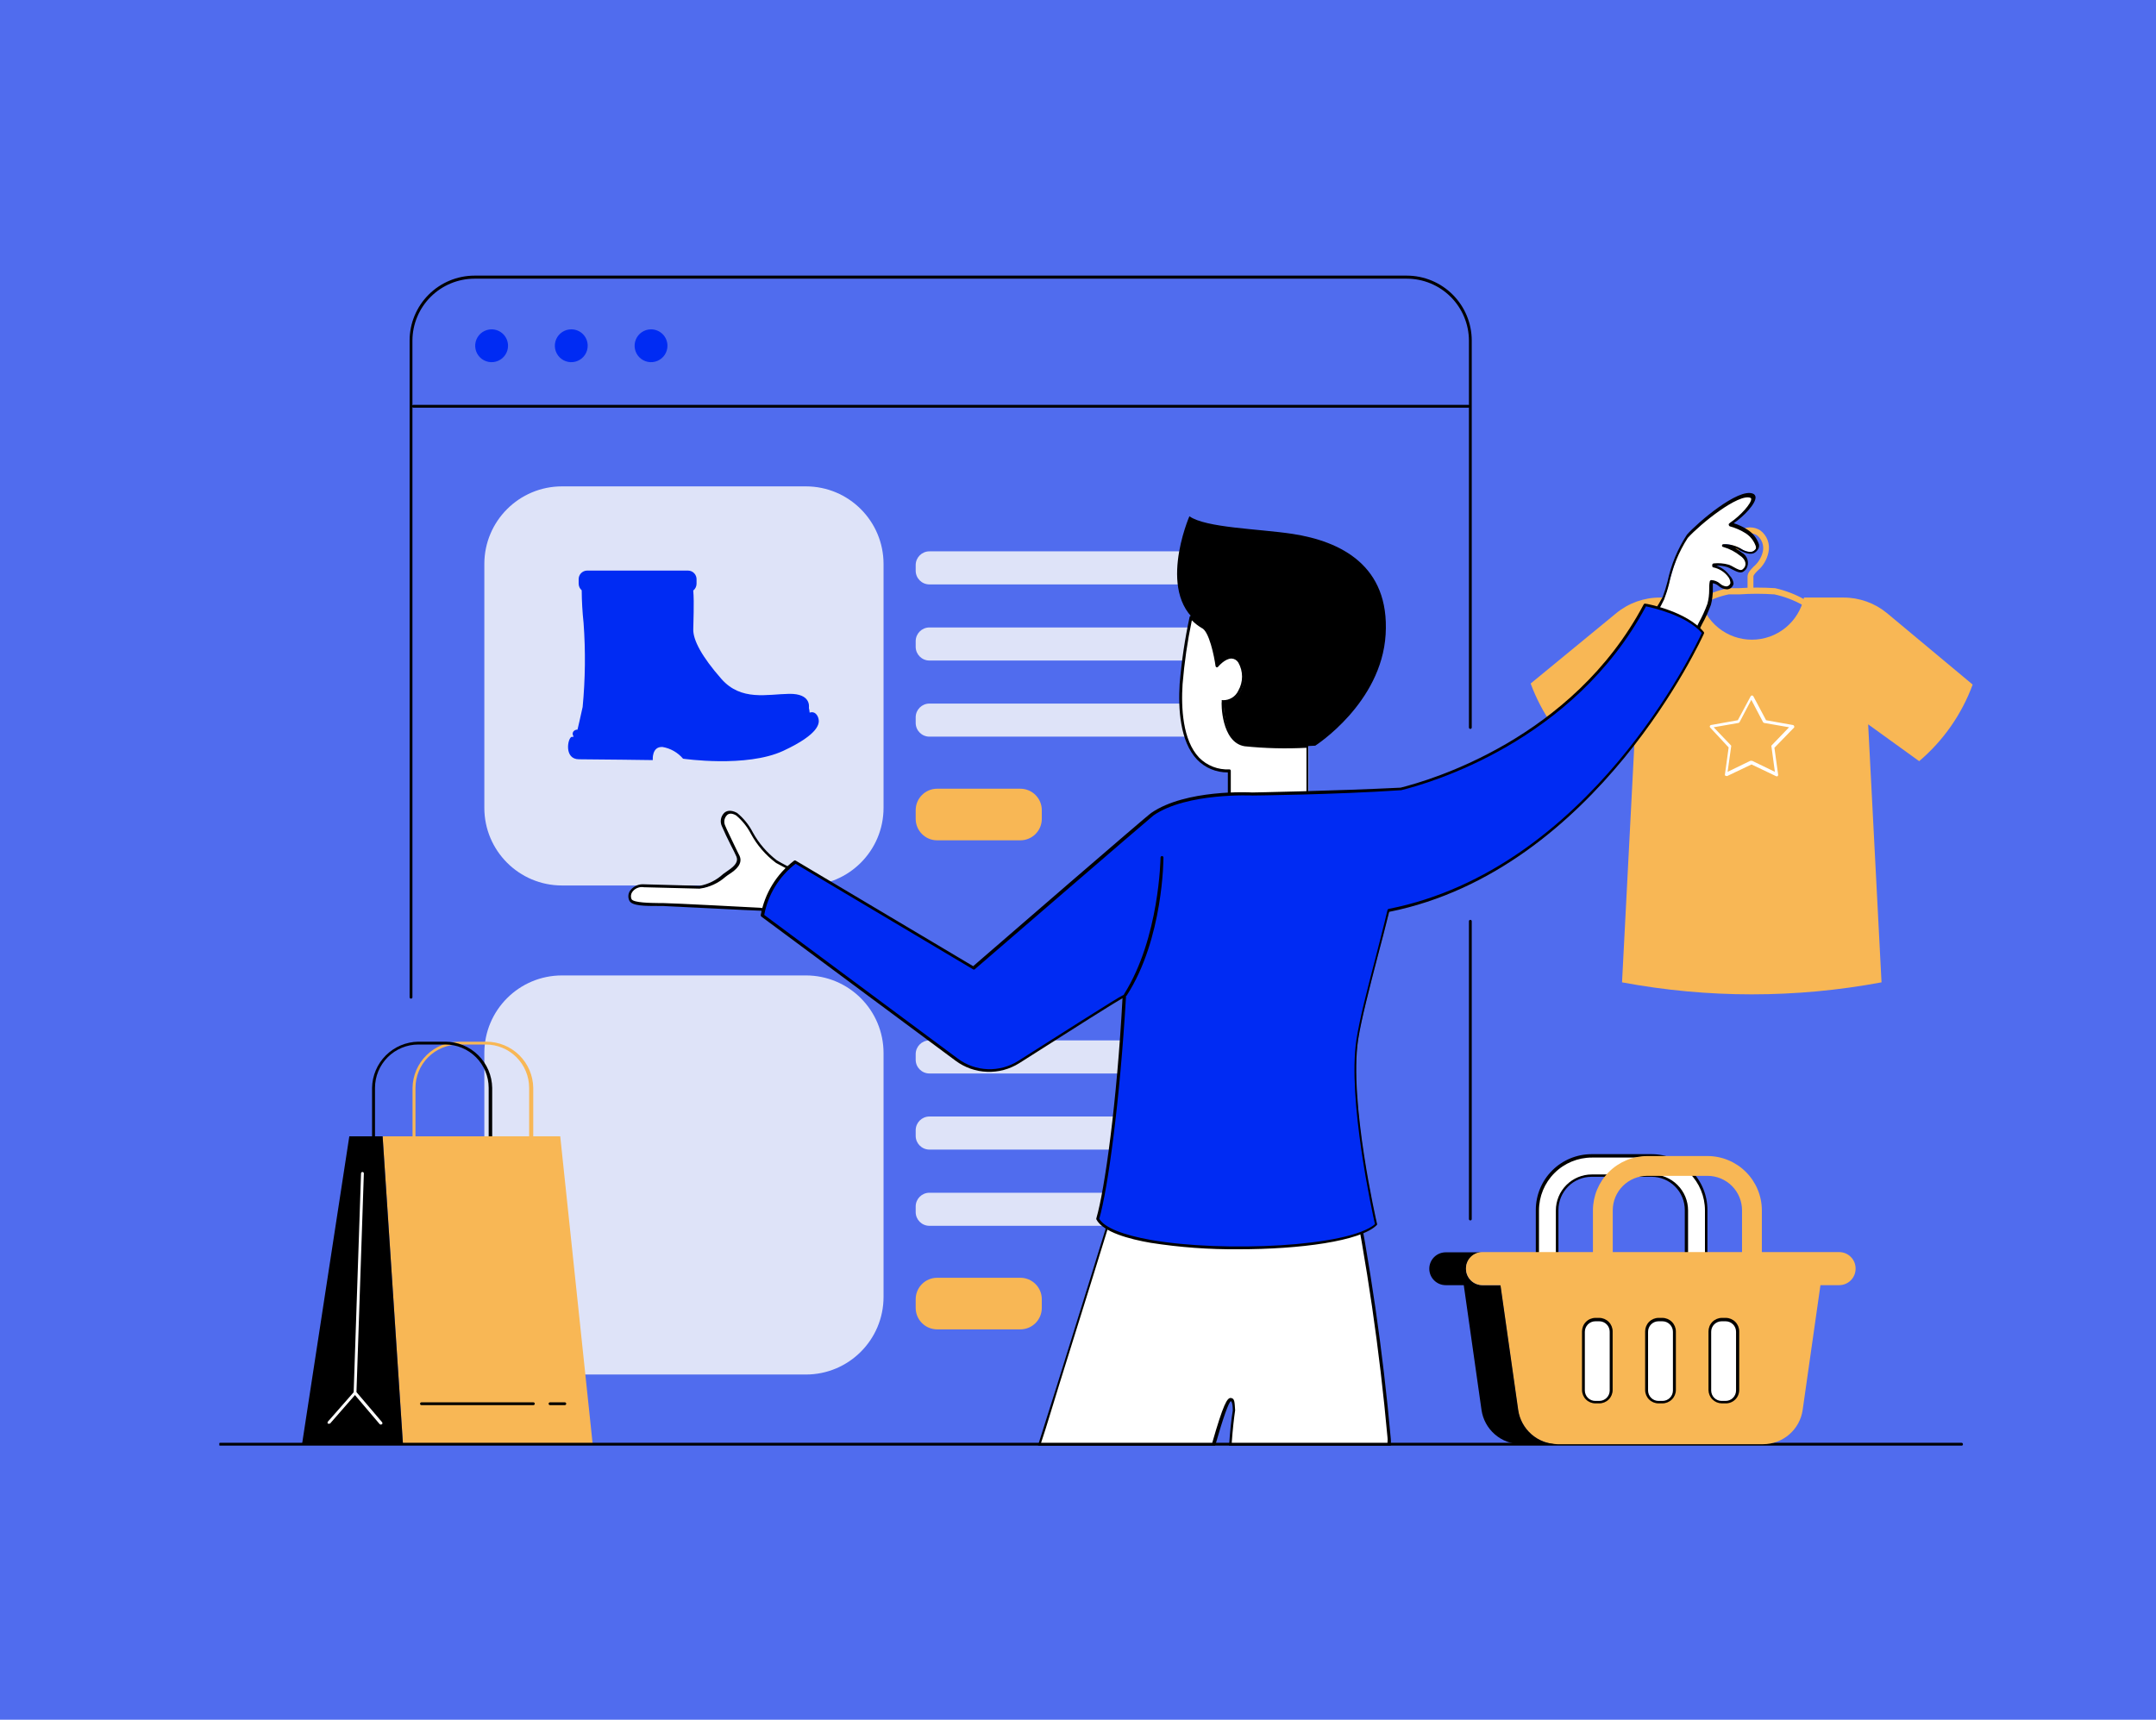 <svg width="1504" height="1200" viewBox="0 0 1504 1200" fill="none" xmlns="http://www.w3.org/2000/svg">
<rect width="1504" height="1200" fill="#506CEE"/>
<g clip-path="url(#clip0_41_272)">
<path d="M885.426 725.976H648.349C643.061 725.976 638.774 730.262 638.774 735.55V739.478C638.774 744.766 643.061 749.053 648.349 749.053H885.426C890.714 749.053 895.001 744.766 895.001 739.478V735.55C895.001 730.262 890.714 725.976 885.426 725.976Z" fill="#DEE3F8"/>
<path d="M885.426 779.087H648.349C643.061 779.087 638.774 783.374 638.774 788.662V792.59C638.774 797.878 643.061 802.164 648.349 802.164H885.426C890.714 802.164 895.001 797.878 895.001 792.59V788.662C895.001 783.374 890.714 779.087 885.426 779.087Z" fill="#DEE3F8"/>
<path d="M885.426 832.28H648.349C643.061 832.28 638.774 836.567 638.774 841.855V845.783C638.774 851.071 643.061 855.357 648.349 855.357H885.426C890.714 855.357 895.001 851.071 895.001 845.783V841.855C895.001 836.567 890.714 832.28 885.426 832.28Z" fill="#DEE3F8"/>
<path d="M711.772 891.61H653.75C645.479 891.61 638.774 898.315 638.774 906.586V912.642C638.774 920.913 645.479 927.618 653.75 927.618H711.772C720.042 927.618 726.747 920.913 726.747 912.642V906.586C726.747 898.315 720.042 891.61 711.772 891.61Z" fill="#F8B755"/>
<path d="M562.177 680.639H392.041C362.121 680.639 337.866 704.894 337.866 734.814V904.949C337.866 934.869 362.121 959.124 392.041 959.124H562.177C592.097 959.124 616.352 934.869 616.352 904.949V734.814C616.352 704.894 592.097 680.639 562.177 680.639Z" fill="#DEE3F8"/>
<path d="M1185.76 422.367C1185.4 422.359 1185.04 422.258 1184.72 422.071C1184.41 421.885 1184.15 421.62 1183.96 421.303C1183.83 421.073 1183.75 420.819 1183.73 420.558C1183.7 420.296 1183.72 420.031 1183.8 419.779C1183.88 419.527 1184 419.293 1184.17 419.091C1184.34 418.889 1184.55 418.723 1184.78 418.602C1191.19 414.652 1198.26 411.881 1205.65 410.419H1212.93C1221.38 409.876 1229.85 409.876 1238.3 410.419C1245.68 412.068 1252.78 414.828 1259.33 418.602C1259.56 418.73 1259.76 418.901 1259.92 419.106C1260.08 419.312 1260.2 419.547 1260.27 419.798C1260.33 420.05 1260.35 420.312 1260.32 420.57C1260.28 420.829 1260.2 421.078 1260.07 421.303C1259.95 421.537 1259.78 421.744 1259.58 421.913C1259.38 422.081 1259.14 422.208 1258.89 422.284C1258.64 422.36 1258.38 422.385 1258.11 422.357C1257.85 422.329 1257.6 422.249 1257.37 422.121C1251.25 418.721 1244.66 416.239 1237.81 414.756C1229.64 414.185 1221.43 414.185 1213.26 414.756H1205.89C1199.2 416.14 1192.78 418.629 1186.91 422.121C1186.57 422.342 1186.16 422.429 1185.76 422.367Z" fill="#F8B755"/>
<path d="M1316.37 427.85C1307.83 420.801 1297.09 416.952 1286.01 416.965H1258.43C1256.66 425.285 1252.08 432.743 1245.47 438.094C1238.85 443.444 1230.6 446.364 1222.1 446.364C1213.59 446.364 1205.34 443.444 1198.73 438.094C1192.11 432.743 1187.54 425.285 1185.76 416.965H1158.1C1146.94 416.909 1136.11 420.759 1127.5 427.85L1067.76 476.951C1075.41 497.666 1088.26 516.068 1105.07 530.389L1140.83 505.429L1131.51 685.467C1191.33 696.639 1252.7 696.639 1312.53 685.467L1303.2 505.429L1338.79 531.126C1355.63 516.827 1368.49 498.418 1376.11 477.687L1316.37 427.85Z" fill="#F8B755"/>
<path d="M1221.12 413.856C1220.59 413.856 1220.08 413.652 1219.7 413.286C1219.32 412.92 1219.09 412.42 1219.07 411.892V402.399C1219.07 399.698 1221.03 397.734 1223.33 395.361C1226.52 392.677 1228.76 389.031 1229.71 384.968C1230.19 382.867 1230.06 380.672 1229.34 378.641C1228.61 376.611 1227.32 374.831 1225.62 373.511C1224.15 372.57 1222.45 372.07 1220.71 372.07C1218.97 372.07 1217.26 372.57 1215.8 373.511C1214.26 374.644 1213.14 376.256 1212.62 378.094C1212.11 379.931 1212.21 381.889 1212.93 383.659C1213.09 384.158 1213.05 384.7 1212.82 385.172C1212.6 385.644 1212.2 386.011 1211.7 386.195C1211.46 386.287 1211.21 386.331 1210.95 386.323C1210.69 386.315 1210.43 386.256 1210.2 386.15C1209.96 386.043 1209.75 385.891 1209.57 385.702C1209.4 385.514 1209.26 385.292 1209.17 385.05C1208.05 382.413 1207.9 379.467 1208.74 376.729C1209.57 373.991 1211.35 371.635 1213.75 370.074C1215.87 368.726 1218.32 368.011 1220.83 368.011C1223.34 368.011 1225.79 368.726 1227.91 370.074C1230.26 371.802 1232.05 374.178 1233.07 376.911C1234.09 379.645 1234.28 382.615 1233.64 385.459C1232.63 390.397 1230.01 394.861 1226.19 398.143C1224.63 399.698 1223.16 401.253 1223.16 402.317V411.81C1223.16 412.079 1223.11 412.345 1223.01 412.593C1222.9 412.841 1222.75 413.067 1222.56 413.257C1222.37 413.447 1222.15 413.597 1221.9 413.7C1221.65 413.803 1221.38 413.856 1221.12 413.856Z" fill="#F8B755"/>
<path d="M885.426 384.722H648.349C643.061 384.722 638.774 389.009 638.774 394.297V398.225C638.774 403.513 643.061 407.8 648.349 407.8H885.426C890.714 407.8 895.001 403.513 895.001 398.225V394.297C895.001 389.009 890.714 384.722 885.426 384.722Z" fill="#DEE3F8"/>
<path d="M885.426 437.833H648.349C643.061 437.833 638.774 442.12 638.774 447.408V451.336C638.774 456.624 643.061 460.911 648.349 460.911H885.426C890.714 460.911 895.001 456.624 895.001 451.336V447.408C895.001 442.12 890.714 437.833 885.426 437.833Z" fill="#DEE3F8"/>
<path d="M885.426 490.944H648.349C643.061 490.944 638.774 495.231 638.774 500.519V504.447C638.774 509.735 643.061 514.022 648.349 514.022H885.426C890.714 514.022 895.001 509.735 895.001 504.447V500.519C895.001 495.231 890.714 490.944 885.426 490.944Z" fill="#DEE3F8"/>
<path d="M711.772 550.357H653.75C645.479 550.357 638.774 557.062 638.774 565.333V571.389C638.774 579.66 645.479 586.364 653.75 586.364H711.772C720.042 586.364 726.747 579.66 726.747 571.389V565.333C726.747 557.062 720.042 550.357 711.772 550.357Z" fill="#F8B755"/>
<path d="M1155.07 426.54C1157.33 423.392 1159.36 420.082 1161.13 416.638C1164.16 410.009 1169.31 383.085 1177.5 373.347C1185.68 363.609 1213.26 341.431 1222.34 345.032C1226.93 346.914 1217.19 358.289 1208.27 364.263C1207.9 364.548 1207.57 364.878 1207.29 365.245C1211.3 366.279 1215.11 367.966 1218.58 370.237C1223.08 373.347 1227.83 379.321 1225.29 382.676C1224.86 383.273 1224.33 383.798 1223.73 384.231C1221.2 386.195 1216.53 384.231 1213.83 382.676C1210.27 380.641 1206.23 379.596 1202.13 379.648C1206.68 381.007 1210.91 383.26 1214.57 386.277C1217.92 388.814 1219.97 392.906 1217.51 396.261C1217.08 396.858 1216.56 397.383 1215.96 397.816C1213.34 399.78 1208.84 395.606 1205.57 394.624C1202.25 393.653 1198.77 393.374 1195.34 393.806C1195.29 394.186 1195.29 394.571 1195.34 394.952C1199.78 395.906 1203.72 398.471 1206.39 402.153C1207.38 403.597 1207.93 405.308 1207.94 407.063C1207.76 407.917 1207.3 408.686 1206.63 409.249C1205.96 409.812 1205.13 410.137 1204.26 410.173C1202.3 410.086 1200.45 409.302 1199.02 407.963C1197.51 406.653 1195.61 405.876 1193.62 405.754C1193.47 411.083 1192.9 416.393 1191.9 421.63C1190.02 427.931 1182.73 439.879 1177.42 452.646L1155.07 426.54Z" fill="white"/>
<path d="M1177.58 453.709C1177.43 453.706 1177.29 453.668 1177.16 453.596C1177.03 453.525 1176.92 453.423 1176.84 453.3L1154.26 427.195C1154.1 426.995 1154.02 426.75 1154.02 426.499C1154.02 426.248 1154.1 426.003 1154.26 425.803C1156.37 422.765 1158.28 419.594 1159.98 416.311C1161.26 412.853 1162.36 409.329 1163.26 405.754C1165.7 394.089 1170.31 382.985 1176.84 373.02C1184.04 364.836 1212.6 340.286 1222.83 344.459C1223.32 344.637 1223.74 344.946 1224.06 345.35C1224.38 345.755 1224.58 346.239 1224.63 346.751C1225.13 351.251 1216.45 360.335 1209.41 365.082C1212.89 366.167 1216.2 367.737 1219.23 369.746C1222.9 372.108 1225.65 375.663 1227.01 379.812C1227.16 380.461 1227.16 381.135 1227.02 381.786C1226.88 382.437 1226.6 383.049 1226.19 383.576C1225.73 384.272 1225.14 384.881 1224.47 385.377C1221.2 387.832 1216.29 385.377 1213.34 383.822C1212.4 383.201 1211.38 382.706 1210.31 382.349C1212.6 383.74 1214.16 384.968 1214.98 385.54C1215.96 386.06 1216.83 386.775 1217.53 387.642C1218.23 388.509 1218.74 389.509 1219.04 390.582C1219.34 391.654 1219.42 392.776 1219.27 393.879C1219.12 394.983 1218.74 396.044 1218.17 396.997C1217.65 397.651 1217.05 398.229 1216.37 398.716C1214.16 400.434 1211.13 398.716 1208.19 397.243C1207.14 396.639 1206.04 396.119 1204.91 395.688C1202.48 394.94 1199.93 394.608 1197.38 394.706C1201.11 396.016 1204.34 398.445 1206.63 401.662C1208.13 403.16 1209.08 405.121 1209.33 407.227C1209.13 408.3 1208.58 409.278 1207.77 410.004C1206.95 410.73 1205.92 411.164 1204.83 411.237C1202.58 411.198 1200.42 410.323 1198.77 408.782C1197.65 407.841 1196.29 407.219 1194.85 406.981V411.646C1194.84 415.124 1194.4 418.589 1193.54 421.957C1191.81 426.701 1189.7 431.298 1187.24 435.706C1184.62 441.025 1181.59 446.999 1179.05 453.136C1179 453.301 1178.9 453.448 1178.77 453.563C1178.64 453.678 1178.49 453.757 1178.32 453.791L1177.58 453.709ZM1156.38 426.54L1177.25 451.091C1179.71 445.444 1182.49 439.961 1184.94 434.724C1187.34 430.418 1189.39 425.93 1191.08 421.303C1191.93 418.099 1192.34 414.796 1192.31 411.482C1192.31 409.518 1192.31 407.554 1192.72 405.672C1192.77 405.426 1192.91 405.204 1193.1 405.042C1193.29 404.879 1193.53 404.784 1193.78 404.772C1195.98 404.883 1198.08 405.717 1199.76 407.145C1200.99 408.309 1202.57 409.029 1204.26 409.191C1204.92 409.162 1205.55 408.924 1206.06 408.512C1206.58 408.101 1206.95 407.536 1207.12 406.899C1207.08 405.401 1206.6 403.948 1205.73 402.726C1203.21 399.229 1199.48 396.805 1195.26 395.934C1195.13 395.914 1195 395.868 1194.89 395.799C1194.78 395.731 1194.68 395.64 1194.6 395.534C1194.53 395.427 1194.47 395.306 1194.45 395.178C1194.42 395.05 1194.41 394.917 1194.44 394.788C1194.44 394.788 1194.44 394.215 1194.44 393.969C1194.5 393.762 1194.61 393.576 1194.77 393.431C1194.93 393.286 1195.13 393.189 1195.34 393.151C1198.91 392.766 1202.52 393.071 1205.98 394.051C1207.26 394.534 1208.49 395.137 1209.66 395.852C1211.87 397.079 1214.24 398.389 1215.47 397.407C1215.96 397.034 1216.41 396.593 1216.78 396.097C1218.91 393.233 1216.78 389.632 1214.08 387.914C1210.58 385.066 1206.54 382.951 1202.21 381.694C1201.95 381.694 1201.7 381.591 1201.52 381.407C1201.33 381.222 1201.23 380.973 1201.23 380.712C1201.23 380.452 1201.33 380.202 1201.52 380.018C1201.7 379.834 1201.95 379.73 1202.21 379.73H1202.87C1206.98 379.743 1211.02 380.844 1214.57 382.922C1217.19 384.804 1221.36 385.95 1223.32 384.477C1223.85 384.106 1224.31 383.666 1224.72 383.167C1225.01 382.431 1225.01 381.612 1224.72 380.876C1223.42 377.275 1220.97 374.2 1217.76 372.119C1214.37 369.973 1210.67 368.346 1206.79 367.291C1206.61 367.25 1206.45 367.159 1206.32 367.029C1206.19 366.898 1206.1 366.734 1206.06 366.555C1205.96 366.396 1205.9 366.211 1205.9 366.023C1205.9 365.834 1205.96 365.649 1206.06 365.491L1206.79 364.836C1214.32 359.762 1221.93 351.088 1221.61 348.06C1221.61 347.911 1221.56 347.765 1221.48 347.646C1221.39 347.527 1221.26 347.442 1221.12 347.405C1212.93 344.05 1186.25 365.491 1177.33 375.393C1171.01 385.236 1166.57 396.169 1164.24 407.636C1163.32 411.304 1162.17 414.912 1160.8 418.438C1159.5 421.226 1158.02 423.932 1156.38 426.54Z" fill="black"/>
<path d="M370.11 800.446C369.842 800.425 369.592 800.304 369.41 800.107C369.228 799.91 369.127 799.651 369.128 799.382V759.119C369.128 751.089 365.937 743.387 360.259 737.709C354.581 732.03 346.879 728.84 338.849 728.84H320.108C312.078 728.84 304.376 732.03 298.698 737.709C293.019 743.387 289.829 751.089 289.829 759.119V799.464C289.83 799.732 289.729 799.991 289.547 800.189C289.365 800.386 289.115 800.507 288.847 800.528C288.565 800.528 288.294 800.416 288.095 800.216C287.895 800.017 287.783 799.746 287.783 799.464V759.119C287.912 750.523 291.418 742.322 297.543 736.289C303.668 730.256 311.92 726.875 320.517 726.876H339.258C347.855 726.875 356.107 730.256 362.232 736.289C368.357 742.322 371.863 750.523 371.992 759.119V799.464C372.1 799.711 372.111 799.99 372.022 800.245C371.932 800.499 371.749 800.711 371.51 800.835C371.271 800.96 370.993 800.989 370.733 800.917C370.473 800.845 370.25 800.676 370.11 800.446Z" fill="#F8B755"/>
<path d="M341.876 800.446C341.74 800.446 341.605 800.419 341.48 800.364C341.356 800.31 341.243 800.23 341.151 800.13C341.059 800.03 340.988 799.912 340.944 799.783C340.9 799.654 340.883 799.518 340.894 799.382V759.119C340.894 751.089 337.704 743.387 332.026 737.709C326.347 732.03 318.645 728.84 310.615 728.84H291.875C283.844 728.84 276.143 732.03 270.464 737.709C264.786 743.387 261.596 751.089 261.596 759.119V799.464C261.596 799.746 261.484 800.017 261.284 800.216C261.085 800.416 260.814 800.528 260.532 800.528C260.264 800.507 260.014 800.386 259.832 800.189C259.65 799.991 259.549 799.732 259.55 799.464V759.119C259.677 750.593 263.126 742.454 269.163 736.432C275.2 730.41 283.349 726.982 291.875 726.876H310.615C319.212 726.875 327.465 730.256 333.59 736.289C339.715 742.322 343.22 750.523 343.349 759.119V799.464C343.349 799.639 343.306 799.812 343.223 799.966C343.141 800.12 343.021 800.252 342.875 800.349C342.73 800.446 342.562 800.506 342.388 800.523C342.214 800.54 342.038 800.513 341.876 800.446Z" fill="black"/>
<path d="M413.4 1007.24H281.073L266.915 792.917H390.814L413.4 1007.24Z" fill="#F8B755"/>
<path d="M266.914 792.917H243.673L210.775 1007.24H281.072L266.914 792.917Z" fill="black"/>
<path d="M265.606 994.068C265.449 994.06 265.295 994.019 265.154 993.949C265.013 993.879 264.889 993.78 264.788 993.659L246.702 972.382C246.645 972.282 246.614 972.17 246.614 972.055C246.614 971.94 246.645 971.827 246.702 971.727L251.858 818.777C251.858 818.516 251.961 818.267 252.145 818.083C252.329 817.898 252.579 817.795 252.84 817.795C253.1 817.795 253.35 817.898 253.534 818.083C253.718 818.267 253.822 818.516 253.822 818.777L248.666 971.4L266.506 992.35C266.679 992.556 266.774 992.817 266.774 993.086C266.774 993.356 266.679 993.616 266.506 993.823L265.606 994.068Z" fill="white"/>
<path d="M229.434 993.414C229.224 993.496 228.99 993.496 228.78 993.414C228.59 993.216 228.483 992.952 228.483 992.677C228.483 992.403 228.59 992.139 228.78 991.941L246.865 971.318C246.951 971.221 247.055 971.142 247.172 971.086C247.288 971.03 247.415 970.997 247.544 970.989C247.673 970.981 247.802 970.999 247.925 971.042C248.047 971.084 248.16 971.15 248.256 971.236C248.353 971.322 248.432 971.426 248.488 971.543C248.545 971.659 248.578 971.786 248.585 971.915C248.593 972.044 248.575 972.174 248.533 972.296C248.49 972.418 248.424 972.531 248.338 972.627L230.253 993.332C229.997 993.452 229.708 993.481 229.434 993.414Z" fill="white"/>
<path d="M372.073 980.484H294.002C293.742 980.484 293.492 980.38 293.308 980.196C293.124 980.012 293.021 979.762 293.021 979.502C293.021 979.241 293.124 978.991 293.308 978.807C293.492 978.623 293.742 978.52 294.002 978.52H372.073C372.334 978.52 372.584 978.623 372.768 978.807C372.952 978.991 373.055 979.241 373.055 979.502C373.055 979.762 372.952 980.012 372.768 980.196C372.584 980.38 372.334 980.484 372.073 980.484Z" fill="black"/>
<path d="M394.005 980.484H383.694C383.433 980.484 383.184 980.38 382.999 980.196C382.815 980.012 382.712 979.762 382.712 979.502C382.712 979.241 382.815 978.991 382.999 978.807C383.184 978.623 383.433 978.52 383.694 978.52H394.005C394.266 978.52 394.515 978.623 394.7 978.807C394.884 978.991 394.987 979.241 394.987 979.502C394.987 979.762 394.884 980.012 394.7 980.196C394.515 980.38 394.266 980.484 394.005 980.484Z" fill="black"/>
<path d="M853.265 489.062C853.265 489.062 852.365 516.968 868.405 519.505C884.729 521.001 901.141 521.275 917.506 520.323C917.506 520.323 963.743 490.781 966.607 442.662C969.472 394.542 935.182 377.684 901.63 372.529C877.652 368.928 841.317 368.355 829.697 360.253C829.697 360.253 805.146 416.883 839.19 436.688C845.491 439.961 849.255 464.512 849.255 464.512C849.255 464.512 858.585 452.891 865.05 461.566C871.515 470.24 866.686 490.29 853.265 489.062Z" fill="black"/>
<path d="M830.842 430.55C833.053 433.125 835.681 435.311 838.617 437.015C845.491 439.961 849.255 464.511 849.255 464.511C849.255 464.511 858.584 452.891 865.049 461.565C871.514 470.24 867.014 490.29 853.593 489.389C853.593 489.389 852.692 517.295 868.732 519.832C883.36 521.303 898.078 521.658 912.759 520.896V556.576C904.242 560.814 894.858 563.02 885.345 563.02C875.831 563.02 866.447 560.814 857.93 556.576V538.163C824.705 538.163 822.904 498.473 824.214 477.36C825.434 461.632 827.648 445.998 830.842 430.55Z" fill="white"/>
<path d="M885.263 564.024C875.542 563.908 865.963 561.674 857.193 557.477C857.006 557.411 856.843 557.289 856.726 557.128C856.609 556.968 856.544 556.775 856.539 556.577V538.982C852.527 539.026 848.549 538.25 844.848 536.702C841.147 535.154 837.802 532.867 835.016 529.98C823.068 517.296 821.841 494.3 822.904 477.196C824.219 461.487 826.542 445.879 829.86 430.468C829.886 430.295 829.962 430.133 830.078 430.002C830.194 429.872 830.346 429.778 830.515 429.732C830.674 429.63 830.858 429.575 831.047 429.575C831.236 429.575 831.42 429.63 831.579 429.732C833.762 432.194 836.299 434.318 839.108 436.033C845.245 438.243 848.601 455.674 849.583 462.057C852.063 459.344 855.428 457.603 859.076 457.147C860.346 457.209 861.585 457.567 862.693 458.192C863.801 458.818 864.748 459.692 865.459 460.747C867.337 464.082 868.324 467.845 868.324 471.672C868.324 475.5 867.337 479.263 865.459 482.597C864.405 484.833 862.755 486.734 860.69 488.091C858.626 489.448 856.226 490.209 853.756 490.29C853.756 495.2 854.82 516.559 868.078 518.687C882.625 520.127 897.262 520.455 911.859 519.669C911.859 519.669 912.432 519.669 912.596 519.669C912.654 519.783 912.684 519.909 912.684 520.037C912.684 520.165 912.654 520.291 912.596 520.405V556.086C912.597 556.275 912.544 556.46 912.442 556.62C912.341 556.78 912.195 556.907 912.023 556.986C903.734 561.283 894.594 563.687 885.263 564.024ZM858.585 555.84C866.807 559.842 875.832 561.921 884.977 561.921C894.121 561.921 903.146 559.842 911.368 555.84V521.796C896.987 522.561 882.568 522.205 868.241 520.733C851.874 518.114 851.874 490.454 852.283 489.308C852.231 489.192 852.204 489.067 852.204 488.94C852.204 488.813 852.231 488.687 852.283 488.571C852.395 488.507 852.522 488.473 852.652 488.473C852.781 488.473 852.908 488.507 853.02 488.571C855.273 488.652 857.499 488.066 859.421 486.887C861.343 485.708 862.873 483.988 863.822 481.943C865.538 478.954 866.441 475.568 866.441 472.122C866.441 468.676 865.538 465.291 863.822 462.302C863.322 461.482 862.627 460.799 861.799 460.314C860.971 459.828 860.035 459.555 859.076 459.52C854.411 459.52 849.746 465.248 849.746 465.248C849.626 465.41 849.462 465.535 849.274 465.607C849.085 465.68 848.88 465.697 848.682 465.657C848.491 465.587 848.321 465.466 848.192 465.308C848.062 465.149 847.977 464.959 847.946 464.757C847.046 458.047 843.445 440.207 838.208 438.161C835.731 436.677 833.449 434.89 831.415 432.841C828.335 447.532 826.175 462.4 824.95 477.36C823.886 493.727 824.95 516.559 836.489 528.671C839.229 531.451 842.528 533.619 846.167 535.029C849.807 536.44 853.705 537.062 857.603 536.854C857.863 536.854 858.113 536.958 858.297 537.142C858.481 537.326 858.585 537.576 858.585 537.836V555.84Z" fill="black"/>
<path d="M1368.34 1008.8H153.654C153.518 1008.8 153.384 1008.77 153.259 1008.72C153.134 1008.66 153.022 1008.58 152.929 1008.48C152.837 1008.38 152.766 1008.26 152.722 1008.14C152.678 1008.01 152.661 1007.87 152.672 1007.74C152.672 1007.47 152.776 1007.22 152.96 1007.04C153.144 1006.86 153.394 1006.75 153.654 1006.75H1368.34C1368.6 1006.75 1368.85 1006.86 1369.03 1007.04C1369.22 1007.22 1369.32 1007.47 1369.32 1007.74C1369.33 1007.87 1369.31 1008.01 1369.27 1008.14C1369.22 1008.26 1369.15 1008.38 1369.06 1008.48C1368.97 1008.58 1368.86 1008.66 1368.73 1008.72C1368.61 1008.77 1368.47 1008.8 1368.34 1008.8Z" fill="black"/>
<path d="M1025.69 851.593C1025.56 851.594 1025.42 851.566 1025.3 851.511C1025.17 851.457 1025.06 851.377 1024.97 851.277C1024.88 851.177 1024.8 851.059 1024.76 850.93C1024.72 850.801 1024.7 850.665 1024.71 850.529V642.831C1024.71 642.571 1024.81 642.321 1025 642.137C1025.18 641.953 1025.43 641.849 1025.69 641.849C1025.95 641.849 1026.2 641.953 1026.39 642.137C1026.57 642.321 1026.67 642.571 1026.67 642.831V850.529C1026.69 850.665 1026.67 850.801 1026.62 850.93C1026.58 851.059 1026.51 851.177 1026.42 851.277C1026.33 851.377 1026.21 851.457 1026.09 851.511C1025.96 851.566 1025.83 851.594 1025.69 851.593Z" fill="black"/>
<path d="M286.719 696.842C286.459 696.842 286.209 696.739 286.025 696.555C285.841 696.371 285.737 696.121 285.737 695.86V237.582C285.759 225.587 290.534 214.088 299.016 205.606C307.498 197.124 318.997 192.349 330.992 192.327H981.42C993.415 192.349 1004.91 197.124 1013.4 205.606C1021.88 214.088 1026.65 225.587 1026.67 237.582V507.639C1026.67 507.899 1026.57 508.149 1026.39 508.333C1026.2 508.518 1025.95 508.621 1025.69 508.621C1025.43 508.621 1025.18 508.518 1025 508.333C1024.81 508.149 1024.71 507.899 1024.71 507.639V237.582C1024.65 226.136 1020.06 215.179 1011.95 207.101C1003.84 199.022 992.866 194.477 981.42 194.455H330.992C319.532 194.477 308.545 199.033 300.434 207.13C292.322 215.226 287.745 226.204 287.701 237.664V695.942C287.681 696.188 287.568 696.417 287.386 696.584C287.204 696.751 286.966 696.843 286.719 696.842Z" fill="black"/>
<path d="M1024.47 284.474H288.356C288.096 284.474 287.846 284.37 287.662 284.186C287.478 284.002 287.374 283.752 287.374 283.492C287.374 283.231 287.478 282.982 287.662 282.797C287.846 282.613 288.096 282.51 288.356 282.51H1024.47C1024.59 282.51 1024.72 282.535 1024.84 282.585C1024.96 282.634 1025.07 282.706 1025.16 282.797C1025.25 282.889 1025.32 282.997 1025.37 283.116C1025.42 283.235 1025.45 283.363 1025.45 283.492C1025.45 283.621 1025.42 283.748 1025.37 283.868C1025.32 283.987 1025.25 284.095 1025.16 284.186C1025.07 284.277 1024.96 284.35 1024.84 284.399C1024.72 284.448 1024.59 284.474 1024.47 284.474Z" fill="black"/>
<path d="M562.177 339.385H392.041C362.121 339.385 337.866 363.64 337.866 393.56V563.696C337.866 593.616 362.121 617.871 392.041 617.871H562.177C592.097 617.871 616.352 593.616 616.352 563.696V393.56C616.352 363.64 592.097 339.385 562.177 339.385Z" fill="#DEE3F8"/>
<path d="M354.397 241.183C354.413 243.452 353.755 245.675 352.506 247.57C351.257 249.465 349.474 250.946 347.382 251.826C345.29 252.706 342.983 252.944 340.756 252.512C338.528 252.079 336.479 250.994 334.868 249.395C333.258 247.796 332.158 245.755 331.71 243.53C331.261 241.306 331.483 238.998 332.348 236.9C333.212 234.801 334.681 233.007 336.566 231.745C338.452 230.482 340.671 229.808 342.94 229.808C345.965 229.808 348.866 231.004 351.013 233.135C353.159 235.265 354.375 238.159 354.397 241.183Z" fill="#002BF3"/>
<path d="M409.963 241.183C409.98 243.456 409.319 245.682 408.067 247.579C406.814 249.475 405.026 250.956 402.929 251.834C400.832 252.711 398.522 252.945 396.292 252.505C394.062 252.066 392.013 250.973 390.405 249.366C388.798 247.759 387.705 245.71 387.266 243.48C386.827 241.25 387.06 238.939 387.938 236.843C388.815 234.746 390.296 232.957 392.193 231.705C394.089 230.452 396.315 229.792 398.588 229.808C401.605 229.808 404.498 231.006 406.632 233.14C408.765 235.273 409.963 238.166 409.963 241.183Z" fill="#002BF3"/>
<path d="M465.611 241.183C465.627 243.452 464.969 245.675 463.72 247.57C462.471 249.465 460.687 250.946 458.595 251.826C456.503 252.706 454.197 252.944 451.969 252.512C449.742 252.079 447.693 250.994 446.082 249.395C444.472 247.796 443.372 245.755 442.923 243.53C442.475 241.306 442.697 238.998 443.562 236.9C444.426 234.801 445.895 233.007 447.78 231.745C449.666 230.482 451.885 229.808 454.154 229.808C457.178 229.808 460.08 231.004 462.226 233.135C464.373 235.265 465.589 238.159 465.611 241.183Z" fill="#002BF3"/>
<path d="M568.396 613.288C559.16 610.221 550.273 606.189 541.882 601.259C529.361 593.648 521.914 572.534 514.14 568.524C506.365 564.514 502.846 571.061 505.056 576.708C507.265 582.355 513.239 594.139 515.122 598.067C517.004 601.995 514.221 605.514 508.902 609.033C503.583 612.552 495.481 619.917 487.789 619.671L449.081 618.608C440.897 618.608 437.787 624.991 439.669 628.51C441.552 632.029 456.691 631.701 462.256 631.865C467.821 632.029 525.597 634.811 530.097 635.057C537.518 635.969 544.871 637.364 552.111 639.23C551.129 631.047 559.558 626.464 568.396 613.288Z" fill="white"/>
<path d="M552.111 639.557C544.932 637.684 537.631 636.316 530.261 635.466C526.251 635.466 468.23 632.356 462.419 632.192H459.637C449.817 632.192 440.815 632.192 439.014 628.428C438.492 627.338 438.263 626.131 438.349 624.926C438.435 623.72 438.833 622.558 439.505 621.554C440.614 620.02 442.102 618.799 443.823 618.01C445.544 617.221 447.439 616.892 449.326 617.053L488.034 618.117C494.156 617 499.834 614.161 504.401 609.933L507.838 607.478C513.239 603.877 515.039 600.931 513.73 597.74C512.993 596.021 511.439 592.83 509.72 589.556C508.001 586.283 504.892 579.654 503.582 576.544C502.854 575.011 502.621 573.29 502.914 571.619C503.207 569.947 504.013 568.408 505.219 567.215C506.447 566.069 509.311 564.596 514.139 567.215C518.682 570.916 522.415 575.512 525.105 580.718C529.283 588.376 535.027 595.068 541.963 600.358C550.21 605.213 558.93 609.216 567.987 612.306C568.162 612.32 568.33 612.38 568.474 612.481C568.618 612.582 568.732 612.719 568.805 612.879C568.884 613.031 568.925 613.199 568.925 613.37C568.925 613.541 568.884 613.71 568.805 613.861C565.962 617.971 562.874 621.907 559.558 625.646C555.057 630.719 552.193 633.829 552.766 638.412C552.831 638.553 552.865 638.706 552.865 638.862C552.865 639.017 552.831 639.171 552.766 639.312C552.678 639.395 552.575 639.459 552.463 639.501C552.351 639.543 552.231 639.562 552.111 639.557ZM448.671 619.017C447.19 618.847 445.69 619.085 444.335 619.705C442.979 620.325 441.818 621.304 440.978 622.536C440.499 623.252 440.209 624.079 440.138 624.938C440.066 625.797 440.215 626.66 440.569 627.446C441.96 629.983 454.154 630.065 459.391 630.146H462.256C468.066 630.146 526.087 633.174 530.179 633.42C537.201 634.278 544.168 635.535 551.047 637.184C551.047 632.765 554.239 629.001 558.412 624.336C561.332 621.027 564.064 617.557 566.596 613.943C557.926 610.616 549.503 606.678 541.39 602.159C534.121 596.719 528.118 589.767 523.796 581.782C521.251 576.9 517.776 572.563 513.566 569.015C510.784 567.379 508.411 567.297 506.938 569.015C506.075 569.963 505.513 571.146 505.323 572.414C505.134 573.681 505.325 574.977 505.874 576.135C507.101 579.163 509.72 584.319 511.93 589.065C514.139 593.812 515.203 595.694 515.94 597.249C518.313 602.732 513.321 606.905 509.393 609.524C508.231 610.252 507.111 611.044 506.037 611.897C500.976 616.342 494.711 619.19 488.034 620.081H487.625L448.998 619.099L448.671 619.017Z" fill="black"/>
<path d="M846.554 1007.73C854.738 980.811 859.566 966.817 860.794 984.166C859.523 991.973 858.649 999.839 858.175 1007.73H968.816C968.939 1006.18 968.939 1004.62 968.816 1003.07C963.326 941.854 954.475 880.986 942.302 820.741C942.302 820.741 833.133 801.428 783.132 819.759C763.491 884.409 742.214 952.66 724.783 1007.98L846.554 1007.73Z" fill="white"/>
<path d="M968.816 1008.8H858.175C857.937 1008.89 857.676 1008.89 857.438 1008.8C857.367 1008.67 857.329 1008.53 857.329 1008.39C857.329 1008.25 857.367 1008.1 857.438 1007.98C858.093 998.488 858.911 990.468 859.975 984.248C859.975 978.602 858.83 977.783 858.666 977.702C857.193 978.356 853.429 988.667 847.782 1008.39C847.705 1008.59 847.572 1008.77 847.398 1008.9C847.224 1009.03 847.017 1009.11 846.8 1009.13H725.029C724.901 1009.19 724.761 1009.22 724.62 1009.22C724.478 1009.22 724.339 1009.19 724.21 1009.13C724.097 1008.84 724.097 1008.52 724.21 1008.23L737.14 967.308C751.38 921.644 767.583 869.842 782.559 820.578C782.599 820.419 782.68 820.275 782.796 820.16C782.911 820.044 783.056 819.962 783.214 819.923C832.888 801.674 941.729 820.578 942.875 820.823C943.065 820.859 943.242 820.947 943.386 821.077C943.531 821.207 943.637 821.374 943.693 821.56C955.852 881.862 964.703 942.784 970.208 1004.05C970.33 1005.17 970.33 1006.29 970.208 1007.41C970.208 1007.9 970.208 1008.39 970.208 1008.88C970.111 1008.97 969.998 1009.03 969.876 1009.08C969.754 1009.12 969.624 1009.14 969.495 1009.13C969.366 1009.12 969.239 1009.09 969.123 1009.03C969.006 1008.98 968.902 1008.9 968.816 1008.8ZM859.239 1006.75H967.916V1006.1C968.034 1005.12 968.034 1004.13 967.916 1003.15C962.397 942.215 953.573 881.622 941.483 821.641C932.318 820.005 831.415 803.556 784.032 820.578C769.056 869.679 752.935 921.317 738.695 966.817C734.358 980.648 730.512 994.068 726.256 1006.75H845.654C853.347 979.993 856.047 975.165 858.666 975.492C861.285 975.819 861.203 978.029 861.612 984.085C860.712 990.222 859.893 997.751 859.239 1006.75Z" fill="black"/>
<path d="M1188.3 441.925C1176.35 427.604 1147.38 422.367 1147.38 422.367C1097.3 517.378 996.559 546.347 977.082 550.848C931.091 553.14 873.806 554.531 873.806 554.531C873.806 554.531 828.142 552.076 804.246 568.525C802.855 569.425 679.365 675.974 679.365 675.974L554.648 601.504C542.563 610.631 534.378 623.991 531.734 638.903L667.417 739.561C673.589 744.188 681.028 746.818 688.737 747.096C696.446 747.374 704.056 745.287 710.545 741.115C738.86 723.112 784.197 694.224 784.197 694.96C780.432 765.912 772.167 829.088 765.784 850.447C779.368 876.798 936.492 876.798 960.388 854.457C960.388 854.457 940.666 769.349 947.294 725.649C950.486 705.026 960.634 669.51 968.981 635.63C1115.47 606.66 1188.3 441.925 1188.3 441.925Z" fill="#002BF3"/>
<path d="M864.067 871.724C843.52 871.902 822.992 870.396 802.691 867.223C787.96 864.686 769.384 859.776 764.801 850.856C764.72 850.617 764.72 850.358 764.801 850.12C770.693 829.988 779.122 769.512 783.05 696.515C776.913 700.034 751.298 716.155 711.035 741.852C704.339 746.083 696.52 748.19 688.604 747.898C680.689 747.606 673.046 744.928 666.68 740.215L531.079 639.557C530.931 639.444 530.815 639.294 530.743 639.121C530.671 638.949 530.646 638.761 530.67 638.575C533.409 623.419 541.731 609.841 553.993 600.522C554.152 600.42 554.336 600.365 554.525 600.365C554.714 600.365 554.898 600.42 555.057 600.522L678.874 674.174C693.85 661.244 801.627 567.788 803.264 567.133C827.159 550.766 871.596 552.812 873.478 552.976C873.969 552.976 931.254 551.912 977 549.62C997.295 544.547 1096.81 515.74 1146.64 421.712C1146.75 421.526 1146.9 421.379 1147.1 421.29C1147.29 421.202 1147.5 421.177 1147.71 421.221C1148.85 421.221 1176.92 426.622 1188.63 441.107C1188.72 441.268 1188.77 441.452 1188.77 441.639C1188.77 441.825 1188.72 442.009 1188.63 442.17C1187.89 443.807 1114.07 607.232 969.062 636.284C966.443 646.923 963.661 657.643 960.878 668.036C955.068 690.459 949.585 711.654 947.457 725.321C940.911 768.284 960.306 852.902 960.551 853.72C960.63 853.872 960.671 854.041 960.671 854.211C960.671 854.382 960.63 854.551 960.551 854.702C949.34 866.159 906.54 871.724 864.067 871.724ZM766.847 850.447C770.366 856.585 783.214 861.74 803.1 865.259C853.51 874.016 940.91 870.006 959.16 854.211C957.441 846.601 939.929 767.057 946.23 725.566C948.358 711.409 953.841 690.213 959.733 667.709C962.433 657.07 965.297 646.186 967.916 634.975C967.958 634.795 968.049 634.631 968.179 634.501C968.309 634.37 968.473 634.279 968.653 634.238C1108.75 606.578 1182.24 452.4 1187.15 441.679C1176.43 429.322 1152.62 424.003 1148.2 423.103C1097.63 517.786 996.968 546.592 977.327 551.421H976.754C931.09 554.53 873.806 555.103 873.806 555.103C873.806 555.103 828.06 552.894 804.736 568.933C802.609 570.488 681.165 675.319 679.938 676.383C679.771 676.503 679.57 676.568 679.365 676.568C679.159 676.568 678.959 676.503 678.792 676.383L554.975 602.731C543.531 611.515 535.747 624.226 533.125 638.412L668.235 738.742C674.267 743.225 681.516 745.773 689.025 746.051C696.535 746.328 703.953 744.322 710.299 740.297C783.95 693.487 783.95 693.569 785.014 694.142C785.178 694.224 785.313 694.354 785.4 694.515C785.488 694.676 785.525 694.86 785.505 695.042C781.25 768.53 772.821 829.661 766.847 850.447Z" fill="black"/>
<path d="M784.85 694.878C784.761 694.922 784.663 694.944 784.564 694.944C784.465 694.944 784.367 694.922 784.277 694.878C784.11 694.685 784.019 694.438 784.019 694.183C784.019 693.927 784.11 693.68 784.277 693.487C808.828 654.37 809.565 598.885 809.565 598.394C809.565 598.112 809.677 597.842 809.876 597.642C810.076 597.443 810.346 597.331 810.628 597.331C810.896 597.351 811.146 597.472 811.328 597.67C811.51 597.867 811.611 598.126 811.61 598.394C811.61 598.885 811.61 654.943 785.996 694.633C785.857 694.791 785.67 694.901 785.464 694.945C785.257 694.989 785.042 694.966 784.85 694.878Z" fill="black"/>
<path d="M1183.47 887.191C1181.64 887.192 1179.88 886.47 1178.58 885.183C1177.28 883.896 1176.54 882.148 1176.51 880.317V844.555C1176.51 838.174 1173.98 832.055 1169.47 827.543C1164.96 823.031 1158.84 820.496 1152.46 820.496H1110.47C1104.09 820.496 1097.97 823.031 1093.46 827.543C1088.95 832.055 1086.41 838.174 1086.41 844.555V879.663C1086.52 880.634 1086.42 881.617 1086.12 882.547C1085.82 883.477 1085.33 884.333 1084.68 885.061C1084.02 885.788 1083.23 886.37 1082.33 886.768C1081.44 887.166 1080.48 887.372 1079.5 887.372C1078.52 887.372 1077.56 887.166 1076.66 886.768C1075.77 886.37 1074.97 885.788 1074.32 885.061C1073.67 884.333 1073.18 883.477 1072.88 882.547C1072.58 881.617 1072.48 880.634 1072.58 879.663V844.555C1072.61 834.513 1076.6 824.888 1083.71 817.787C1090.81 810.686 1100.43 806.687 1110.47 806.666H1152.46C1162.5 806.687 1172.12 810.686 1179.22 817.787C1186.32 824.888 1190.32 834.513 1190.34 844.555V880.317C1190.32 882.134 1189.59 883.87 1188.31 885.155C1187.02 886.439 1185.29 887.17 1183.47 887.191Z" fill="white"/>
<path d="M1183.47 888.173C1181.3 888.173 1179.22 887.311 1177.68 885.777C1176.15 884.242 1175.29 882.16 1175.29 879.99V844.31C1175.29 838.182 1172.86 832.303 1168.53 827.962C1164.21 823.621 1158.34 821.172 1152.21 821.15H1110.23C1104.1 821.172 1098.23 823.621 1093.91 827.962C1089.58 832.303 1087.15 838.182 1087.15 844.31V879.335C1087.48 880.549 1087.53 881.822 1087.28 883.056C1087.04 884.291 1086.52 885.452 1085.76 886.452C1084.99 887.451 1084.01 888.26 1082.88 888.818C1081.75 889.375 1080.51 889.665 1079.25 889.665C1078 889.665 1076.76 889.375 1075.63 888.818C1074.5 888.26 1073.52 887.451 1072.75 886.452C1071.99 885.452 1071.47 884.291 1071.22 883.056C1070.98 881.822 1071.03 880.549 1071.36 879.335V844.31C1071.36 833.993 1075.45 824.097 1082.74 816.794C1090.02 809.491 1099.91 805.378 1110.23 805.356H1152.21C1162.53 805.378 1172.41 809.491 1179.7 816.794C1186.99 824.097 1191.08 833.993 1191.08 844.31V879.99C1191.09 882.065 1190.3 884.064 1188.89 885.583C1187.48 887.102 1185.54 888.028 1183.47 888.173ZM1110.47 819.514H1152.46C1159.12 819.514 1165.51 822.16 1170.22 826.872C1174.93 831.584 1177.58 837.974 1177.58 844.637V880.317C1177.58 881.88 1178.2 883.379 1179.3 884.484C1180.41 885.589 1181.91 886.209 1183.47 886.209C1185.03 886.209 1186.53 885.589 1187.64 884.484C1188.74 883.379 1189.36 881.88 1189.36 880.317V844.637C1189.36 834.848 1185.47 825.461 1178.55 818.539C1171.63 811.618 1162.24 807.729 1152.46 807.729H1110.47C1100.69 807.729 1091.3 811.618 1084.38 818.539C1077.45 825.461 1073.57 834.848 1073.57 844.637V879.662C1073.57 881.225 1074.19 882.724 1075.29 883.829C1076.4 884.934 1077.9 885.555 1079.46 885.555C1081.02 885.555 1082.52 884.934 1083.62 883.829C1084.73 882.724 1085.35 881.225 1085.35 879.662V844.637C1085.35 837.974 1088 831.584 1092.71 826.872C1097.42 822.16 1103.81 819.514 1110.47 819.514Z" fill="black"/>
<path d="M1222.1 887.191C1220.28 887.17 1218.54 886.439 1217.26 885.155C1215.97 883.87 1215.24 882.134 1215.22 880.317V844.555C1215.22 838.174 1212.69 832.055 1208.18 827.543C1203.66 823.031 1197.54 820.496 1191.16 820.496H1149.1C1142.72 820.496 1136.6 823.031 1132.09 827.543C1127.57 832.055 1125.04 838.174 1125.04 844.555V879.663C1125.15 880.634 1125.05 881.617 1124.75 882.547C1124.45 883.477 1123.96 884.333 1123.3 885.061C1122.65 885.788 1121.85 886.37 1120.96 886.768C1120.07 887.166 1119.1 887.372 1118.12 887.372C1117.15 887.372 1116.18 887.166 1115.29 886.768C1114.4 886.37 1113.6 885.788 1112.95 885.061C1112.29 884.333 1111.8 883.477 1111.5 882.547C1111.2 881.617 1111.1 880.634 1111.21 879.663V844.555C1111.23 834.513 1115.23 824.888 1122.33 817.787C1129.43 810.686 1139.06 806.687 1149.1 806.666H1191.16C1201.21 806.687 1210.83 810.686 1217.93 817.787C1225.03 824.888 1229.03 834.513 1229.05 844.555V880.317C1229.03 882.148 1228.29 883.896 1226.99 885.183C1225.68 886.47 1223.93 887.192 1222.1 887.191Z" fill="#F8B755"/>
<path d="M1270.05 895.866L1257.53 983.757C1256.59 990.416 1253.26 996.51 1248.18 1000.92C1243.1 1005.32 1236.6 1007.74 1229.87 1007.74H1086.58C1079.85 1007.74 1073.35 1005.32 1068.27 1000.92C1063.18 996.51 1059.86 990.416 1058.92 983.757L1046.48 895.866H1270.05Z" fill="#F8B755"/>
<path d="M1115.63 920.908H1112.93C1108.32 920.908 1104.58 924.645 1104.58 929.255V969.845C1104.58 974.455 1108.32 978.192 1112.93 978.192H1115.63C1120.24 978.192 1123.98 974.455 1123.98 969.845V929.255C1123.98 924.645 1120.24 920.908 1115.63 920.908Z" fill="white"/>
<path d="M1115.63 979.256H1112.93C1110.45 979.256 1108.08 978.273 1106.33 976.524C1104.58 974.774 1103.6 972.401 1103.6 969.927V929.009C1103.6 926.527 1104.58 924.146 1106.33 922.383C1108.07 920.621 1110.45 919.62 1112.93 919.598H1115.63C1118.11 919.62 1120.48 920.621 1122.23 922.383C1123.98 924.146 1124.96 926.527 1124.96 929.009V969.927C1124.96 972.401 1123.98 974.774 1122.23 976.524C1120.48 978.273 1118.1 979.256 1115.63 979.256ZM1112.93 921.971C1110.98 921.971 1109.1 922.747 1107.72 924.129C1106.34 925.51 1105.56 927.383 1105.56 929.337V970.254C1105.56 971.218 1105.75 972.171 1106.13 973.06C1106.5 973.95 1107.04 974.756 1107.73 975.434C1108.41 976.111 1109.22 976.646 1110.12 977.007C1111.01 977.368 1111.97 977.548 1112.93 977.538H1115.63C1117.56 977.538 1119.41 976.77 1120.78 975.404C1122.15 974.038 1122.91 972.186 1122.91 970.254V929.337C1122.92 928.373 1122.74 927.417 1122.38 926.524C1122.02 925.631 1121.49 924.818 1120.81 924.133C1120.13 923.448 1119.32 922.905 1118.44 922.533C1117.55 922.162 1116.59 921.971 1115.63 921.971H1112.93Z" fill="black"/>
<path d="M1159.74 920.908H1157.04C1152.43 920.908 1148.69 924.645 1148.69 929.255V969.845C1148.69 974.455 1152.43 978.192 1157.04 978.192H1159.74C1164.35 978.192 1168.09 974.455 1168.09 969.845V929.255C1168.09 924.645 1164.35 920.908 1159.74 920.908Z" fill="white"/>
<path d="M1159.66 979.256H1156.96C1154.48 979.256 1152.11 978.273 1150.36 976.524C1148.61 974.774 1147.63 972.401 1147.63 969.927V929.009C1147.63 926.527 1148.61 924.146 1150.35 922.383C1152.1 920.621 1154.47 919.62 1156.96 919.598H1159.66C1162.15 919.62 1164.53 920.618 1166.29 922.378C1168.05 924.138 1169.05 926.52 1169.07 929.009V969.927C1169.05 972.409 1168.05 974.781 1166.28 976.529C1164.52 978.276 1162.14 979.256 1159.66 979.256ZM1156.96 921.971C1155.99 921.971 1155.04 922.162 1154.15 922.533C1153.26 922.905 1152.45 923.448 1151.78 924.133C1151.1 924.818 1150.56 925.631 1150.2 926.524C1149.84 927.417 1149.66 928.373 1149.67 929.337V970.254C1149.67 972.186 1150.44 974.038 1151.81 975.404C1153.17 976.77 1155.02 977.538 1156.96 977.538H1159.66C1160.62 977.548 1161.58 977.368 1162.47 977.007C1163.36 976.646 1164.17 976.111 1164.86 975.434C1165.54 974.756 1166.09 973.95 1166.46 973.06C1166.83 972.171 1167.02 971.218 1167.02 970.254V929.337C1167.02 927.383 1166.25 925.51 1164.86 924.129C1163.48 922.747 1161.61 921.971 1159.66 921.971H1156.96Z" fill="black"/>
<path d="M1203.77 920.908H1201.07C1196.45 920.908 1192.72 924.645 1192.72 929.255V969.845C1192.72 974.455 1196.45 978.192 1201.07 978.192H1203.77C1208.38 978.192 1212.11 974.455 1212.11 969.845V929.255C1212.11 924.645 1208.38 920.908 1203.77 920.908Z" fill="white"/>
<path d="M1203.77 979.256H1201.15C1198.68 979.235 1196.32 978.245 1194.57 976.5C1192.83 974.755 1191.84 972.394 1191.82 969.927V929.009C1191.82 926.527 1192.8 924.146 1194.55 922.383C1196.29 920.621 1198.67 919.62 1201.15 919.598H1203.93C1206.41 919.62 1208.78 920.621 1210.53 922.383C1212.28 924.146 1213.26 926.527 1213.26 929.009V969.927C1213.26 971.166 1213.01 972.393 1212.53 973.535C1212.05 974.678 1211.35 975.714 1210.47 976.582C1209.59 977.451 1208.54 978.134 1207.39 978.594C1206.24 979.053 1205.01 979.278 1203.77 979.256ZM1200.98 921.971C1200.02 921.971 1199.07 922.162 1198.18 922.533C1197.29 922.905 1196.48 923.448 1195.8 924.133C1195.13 924.818 1194.59 925.631 1194.23 926.524C1193.87 927.417 1193.69 928.373 1193.7 929.337V970.254C1193.7 972.186 1194.47 974.038 1195.83 975.404C1197.2 976.77 1199.05 977.538 1200.98 977.538H1203.77C1205.7 977.538 1207.55 976.77 1208.92 975.404C1210.28 974.038 1211.05 972.186 1211.05 970.254V929.337C1211.06 928.373 1210.88 927.417 1210.52 926.524C1210.16 925.631 1209.62 924.818 1208.95 924.133C1208.27 923.448 1207.46 922.905 1206.57 922.533C1205.68 922.162 1204.73 921.971 1203.77 921.971H1200.98Z" fill="black"/>
<path d="M1059.08 983.757L1046.72 896.766H1034.12C1031.08 896.766 1028.17 895.559 1026.02 893.41C1023.87 891.262 1022.66 888.348 1022.66 885.309C1022.66 882.27 1023.87 879.356 1026.02 877.208C1028.17 875.059 1031.08 873.852 1034.12 873.852H1008.51C1005.47 873.852 1002.55 875.059 1000.41 877.208C998.257 879.356 997.05 882.27 997.05 885.309C997.05 888.348 998.257 891.262 1000.41 893.41C1002.55 895.559 1005.47 896.766 1008.51 896.766H1021.11L1033.47 983.757C1034.41 990.416 1037.73 996.509 1042.82 1000.91C1047.9 1005.32 1054.4 1007.74 1061.13 1007.73H1086.58C1079.88 1007.7 1073.42 1005.26 1068.37 1000.86C1063.32 996.459 1060.02 990.388 1059.08 983.757Z" fill="black"/>
<path d="M1022.66 885.309C1022.66 888.334 1023.86 891.235 1025.99 893.382C1028.12 895.528 1031.02 896.745 1034.04 896.766H1282.98C1284.49 896.766 1285.98 896.47 1287.37 895.894C1288.76 895.318 1290.02 894.474 1291.08 893.41C1292.15 892.346 1292.99 891.083 1293.57 889.693C1294.14 888.303 1294.44 886.814 1294.44 885.309C1294.46 883.791 1294.18 882.283 1293.62 880.874C1293.05 879.465 1292.21 878.183 1291.14 877.102C1290.08 876.021 1288.81 875.162 1287.41 874.576C1286 873.99 1284.5 873.688 1282.98 873.688H1034.04C1032.53 873.688 1031.03 873.99 1029.63 874.577C1028.23 875.164 1026.97 876.024 1025.91 877.106C1024.85 878.189 1024.02 879.472 1023.46 880.881C1022.9 882.289 1022.63 883.795 1022.66 885.309Z" fill="#F8B755"/>
<path d="M1204.26 541.355C1204.17 541.398 1204.07 541.421 1203.97 541.421C1203.87 541.421 1203.77 541.398 1203.68 541.355C1203.53 541.27 1203.4 541.136 1203.33 540.974C1203.25 540.811 1203.24 540.629 1203.28 540.455L1205.89 521.551L1192.96 507.639C1192.85 507.5 1192.77 507.333 1192.73 507.154C1192.7 506.976 1192.71 506.792 1192.77 506.62C1192.83 506.447 1192.93 506.293 1193.06 506.17C1193.2 506.048 1193.36 505.962 1193.54 505.92L1212.28 502.565L1221.28 485.789C1221.37 485.637 1221.51 485.511 1221.66 485.424C1221.82 485.338 1222 485.292 1222.18 485.292C1222.36 485.292 1222.54 485.338 1222.69 485.424C1222.85 485.511 1222.98 485.637 1223.08 485.789L1232 502.565L1250.74 505.92C1250.93 505.947 1251.12 506.032 1251.26 506.163C1251.41 506.294 1251.51 506.466 1251.56 506.657C1251.64 506.809 1251.68 506.977 1251.68 507.148C1251.68 507.319 1251.64 507.487 1251.56 507.639L1237.81 521.796L1240.43 540.7C1240.43 540.871 1240.4 541.041 1240.33 541.197C1240.26 541.353 1240.15 541.491 1240.02 541.601C1239.86 541.703 1239.68 541.757 1239.49 541.757C1239.3 541.757 1239.11 541.703 1238.96 541.601L1221.85 533.417L1204.67 541.601L1204.26 541.355ZM1221.85 530.88H1222.26L1238.14 538.573L1235.76 521.06C1235.69 520.936 1235.65 520.794 1235.65 520.651C1235.65 520.507 1235.69 520.366 1235.76 520.242L1248.04 507.475L1230.61 504.447C1230.45 504.414 1230.3 504.345 1230.17 504.246C1230.05 504.147 1229.94 504.02 1229.87 503.874L1221.69 488.326L1213.5 503.874C1213.43 504.02 1213.33 504.147 1213.2 504.246C1213.07 504.345 1212.93 504.414 1212.77 504.447L1195.42 507.475L1207.61 520.242C1207.71 520.505 1207.71 520.796 1207.61 521.06L1205.16 538.573L1221.03 530.88H1221.85Z" fill="white"/>
<path d="M571.014 501.665C570.442 499.046 568.396 496.018 564.795 497.246C564.732 496.196 564.567 495.154 564.304 494.136C564.304 494.136 564.304 494.136 564.304 493.645C564.304 493.154 565.777 483.907 550.474 484.152C535.171 484.398 517.003 489.389 503.255 473.759C489.506 458.128 483.614 446.753 483.614 439.47C483.614 434.314 484.351 420.893 483.614 412.055C484.329 411.488 484.907 410.766 485.304 409.944C485.7 409.122 485.906 408.221 485.906 407.309V404.281C485.928 403.489 485.792 402.702 485.506 401.963C485.221 401.225 484.792 400.55 484.243 399.979C483.695 399.408 483.039 398.952 482.313 398.637C481.587 398.321 480.805 398.154 480.014 398.143H409.471C408.687 398.164 407.914 398.34 407.197 398.66C406.481 398.98 405.834 399.438 405.295 400.008C404.755 400.578 404.333 401.249 404.053 401.982C403.772 402.715 403.639 403.496 403.661 404.281V407.227C403.659 408.112 403.847 408.987 404.215 409.792C404.582 410.597 405.119 411.313 405.789 411.891C405.841 419.519 406.279 427.14 407.098 434.723C408.523 454.239 408.303 473.839 406.444 493.318C405.216 499.128 402.843 509.194 402.843 509.194C402.575 509.121 402.292 509.121 402.025 509.194C401.335 509.32 400.704 509.664 400.224 510.176C399.949 510.469 399.741 510.818 399.614 511.2C399.486 511.581 399.443 511.986 399.488 512.385C399.739 512.964 399.931 513.568 400.06 514.186H398.669C395.887 515.413 393.432 529.816 403.907 529.816C414.382 529.816 455.381 530.389 455.381 530.389C455.381 530.389 454.481 520.896 462.092 521.223C467.71 522.16 472.814 525.06 476.495 529.407C476.495 529.407 520.686 535.872 546.382 523.924C572.078 511.976 571.587 504.365 571.014 501.665Z" fill="#002BF3"/>
</g>
<defs>
<clipPath id="clip0_41_272">
<rect width="1223.19" height="816.717" fill="white" transform="translate(153 192)"/>
</clipPath>
</defs>
</svg>
